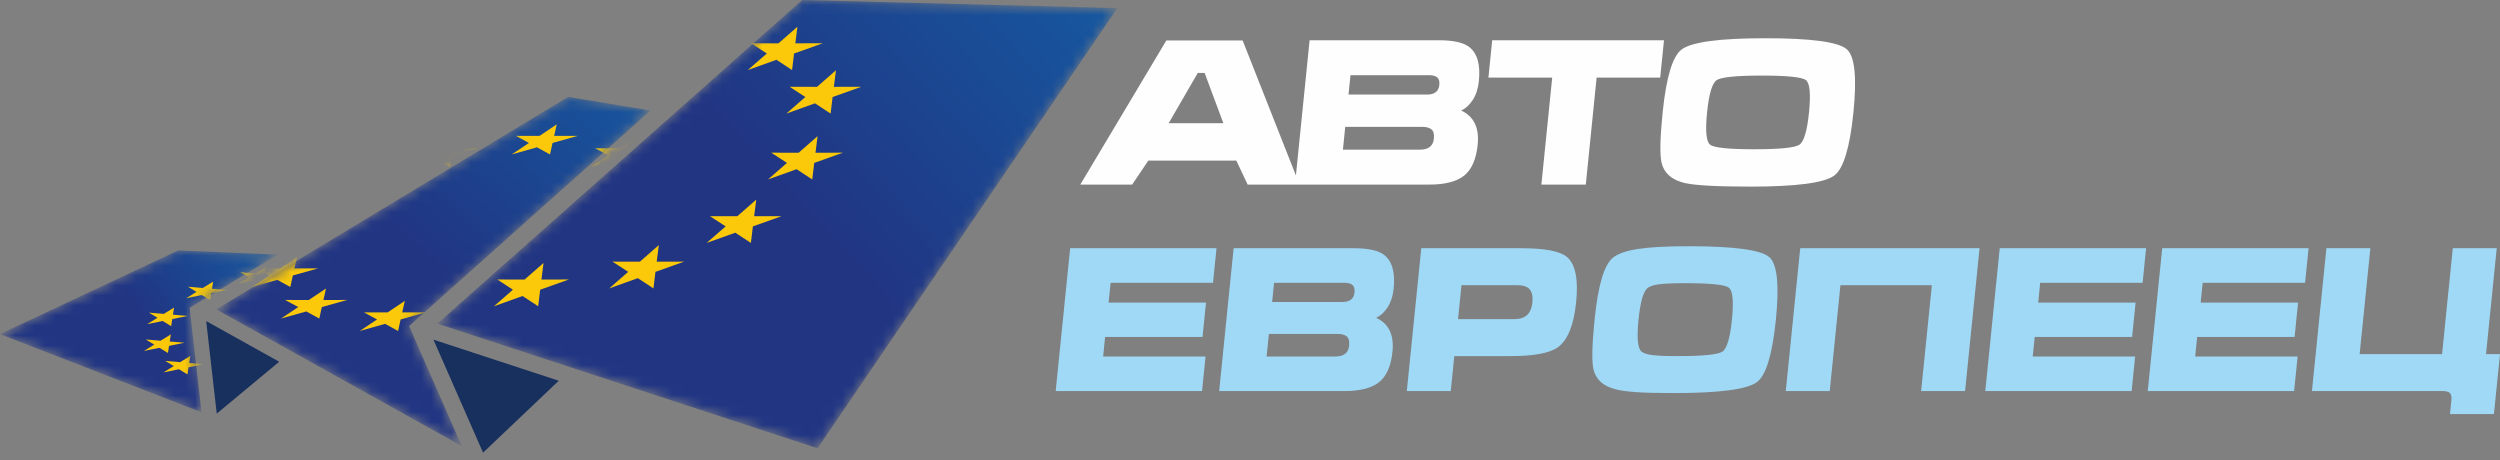 <?xml version="1.0" encoding="UTF-8"?> <svg xmlns="http://www.w3.org/2000/svg" xmlns:xlink="http://www.w3.org/1999/xlink" width="250px" height="46px" viewBox="0 0 250 46" version="1.1"><rect x="0" y="0" width="250" height="46" fill="#808080" stroke="none"/><title>logo-white</title><defs><polygon id="path-1" points="67.996 0.811 36.487 -1.66967562e-15 1.89735866e-16 32.364 38.017 44.826"></polygon><linearGradient x1="57.912%" y1="54.273%" x2="217.497%" y2="-42.011%" id="linearGradient-3"><stop stop-color="#213583" offset="0%"></stop><stop stop-color="#009CD7" offset="100%"></stop></linearGradient><polygon id="path-4" points="67.996 0.811 36.487 -1.66967562e-15 1.89735866e-16 32.364 38.017 44.826"></polygon><polygon id="path-6" points="67.996 0.811 36.487 -1.66967562e-15 1.89735866e-16 32.364 38.017 44.826"></polygon><polygon id="path-8" points="67.996 0.811 36.487 -1.66967562e-15 1.89735866e-16 32.364 38.017 44.826"></polygon><polygon id="path-10" points="67.996 0.811 36.487 -1.66967562e-15 1.89735866e-16 32.364 38.017 44.826"></polygon><polygon id="path-12" points="67.996 0.811 36.487 -1.66967562e-15 1.89735866e-16 32.364 38.017 44.826"></polygon><polygon id="path-14" points="67.996 0.811 36.487 -1.66967562e-15 1.89735866e-16 32.364 38.017 44.826"></polygon><polygon id="path-16" points="67.996 0.811 36.487 -1.66967562e-15 1.89735866e-16 32.364 38.017 44.826"></polygon><polygon id="path-18" points="67.996 0.811 36.487 -1.66967562e-15 1.89735866e-16 32.364 38.017 44.826"></polygon><polygon id="path-20" points="67.996 0.811 36.487 -1.66967562e-15 1.89735866e-16 32.364 38.017 44.826"></polygon><polygon id="path-22" points="67.996 0.811 36.487 -1.66967562e-15 1.89735866e-16 32.364 38.017 44.826"></polygon><polygon id="path-24" points="67.996 0.811 36.487 -1.66967562e-15 1.89735866e-16 32.364 38.017 44.826"></polygon><polygon id="path-26" points="67.996 0.811 36.487 -1.66967562e-15 1.89735866e-16 32.364 38.017 44.826"></polygon><polygon id="path-28" points="43.413 1.36 35.18 1.15738878e-15 -1.40404541e-15 21.245 24.54 34.912 19.273 22.911"></polygon><linearGradient x1="57.917%" y1="56.357%" x2="217.5%" y2="-86.922%" id="linearGradient-30"><stop stop-color="#213583" offset="0%"></stop><stop stop-color="#009CD7" offset="100%"></stop></linearGradient><polygon id="path-31" points="43.413 1.36 35.18 1.15738878e-15 -1.40404541e-15 21.245 24.54 34.912 19.273 22.911"></polygon><polygon id="path-33" points="43.413 1.36 35.18 1.15738878e-15 -1.40404541e-15 21.245 24.54 34.912 19.273 22.911"></polygon><polygon id="path-35" points="43.413 1.36 35.18 1.15738878e-15 -1.40404541e-15 21.245 24.54 34.912 19.273 22.911"></polygon><polygon id="path-37" points="43.413 1.36 35.18 1.15738878e-15 -1.40404541e-15 21.245 24.54 34.912 19.273 22.911"></polygon><polygon id="path-39" points="43.413 1.36 35.18 1.15738878e-15 -1.40404541e-15 21.245 24.54 34.912 19.273 22.911"></polygon><polygon id="path-41" points="43.413 1.36 35.18 1.15738878e-15 -1.40404541e-15 21.245 24.54 34.912 19.273 22.911"></polygon><polygon id="path-43" points="43.413 1.36 35.18 1.15738878e-15 -1.40404541e-15 21.245 24.54 34.912 19.273 22.911"></polygon><polygon id="path-45" points="43.413 1.36 35.18 1.15738878e-15 -1.40404541e-15 21.245 24.54 34.912 19.273 22.911"></polygon><polygon id="path-47" points="43.413 1.36 35.18 1.15738878e-15 -1.40404541e-15 21.245 24.54 34.912 19.273 22.911"></polygon><polygon id="path-49" points="43.413 1.36 35.18 1.15738878e-15 -1.40404541e-15 21.245 24.54 34.912 19.273 22.911"></polygon><polygon id="path-51" points="43.413 1.36 35.18 1.15738878e-15 -1.40404541e-15 21.245 24.54 34.912 19.273 22.911"></polygon><polygon id="path-53" points="43.413 1.36 35.18 1.15738878e-15 -1.40404541e-15 21.245 24.54 34.912 19.273 22.911"></polygon><polygon id="path-55" points="27.763 0.419 17.819 3.74728335e-16 -3.03577385e-16 8.365 20.157 16.186 18.963 5.734"></polygon><linearGradient x1="57.909%" y1="53.343%" x2="217.499%" y2="-21.965%" id="linearGradient-57"><stop stop-color="#213583" offset="0%"></stop><stop stop-color="#009CD7" offset="100%"></stop></linearGradient><polygon id="path-58" points="27.763 0.419 17.819 3.74728335e-16 -3.03577385e-16 8.365 20.157 16.186 18.963 5.734"></polygon><polygon id="path-60" points="27.763 0.419 17.819 3.74728335e-16 -3.03577385e-16 8.365 20.157 16.186 18.963 5.734"></polygon><polygon id="path-62" points="27.763 0.419 17.819 3.74728335e-16 -3.03577385e-16 8.365 20.157 16.186 18.963 5.734"></polygon><polygon id="path-64" points="27.763 0.419 17.819 3.74728335e-16 -3.03577385e-16 8.365 20.157 16.186 18.963 5.734"></polygon><polygon id="path-66" points="27.763 0.419 17.819 3.74728335e-16 -3.03577385e-16 8.365 20.157 16.186 18.963 5.734"></polygon><polygon id="path-68" points="27.763 0.419 17.819 3.74728335e-16 -3.03577385e-16 8.365 20.157 16.186 18.963 5.734"></polygon><polygon id="path-70" points="27.763 0.419 17.819 3.74728335e-16 -3.03577385e-16 8.365 20.157 16.186 18.963 5.734"></polygon></defs><g id="Page-1" stroke="none" stroke-width="1" fill="none" fill-rule="evenodd"><g id="Desktop-HD-Copy-2" transform="translate(-118, -61)"><g id="logo-white" transform="translate(118, 61)"><polygon id="Fill-62" fill="#18305E" fill-rule="nonzero" points="21.675 41.361 27.919 36.173 20.618 32.107"></polygon><polygon id="Fill-63" fill="#18305E" fill-rule="nonzero" points="48.305 45.264 55.877 38.074 43.344 33.966"></polygon><g id="Fill-64-Clipped" transform="translate(43.737, 0)"><mask id="mask-2" fill="white"><use xlink:href="#path-1"></use></mask><g id="path-1"></g><polygon id="Fill-64" fill="url(#linearGradient-3)" fill-rule="nonzero" mask="url(#mask-2)" points="67.996 0.811 36.487 -1.66967562e-15 1.89735866e-16 32.364 38.017 44.826"></polygon></g><g id="Group-80" transform="translate(43.737, 0)"><g id="Fill-67-Clipped"><mask id="mask-5" fill="white"><use xlink:href="#path-4"></use></mask><g id="path-4"></g><polygon id="Fill-67" fill="#FBC909" fill-rule="nonzero" mask="url(#mask-5)" points="26.748 0.887 26.537 2.546 29.28 2.542 26.411 3.564 26.211 5.22 24.648 4.193 21.782 5.22 23.686 3.564 22.114 2.542 24.853 2.546"></polygon></g><g id="Fill-69-Clipped"><mask id="mask-7" fill="white"><use xlink:href="#path-6"></use></mask><g id="path-4"></g><polygon id="Fill-69" fill="#FBC909" fill-rule="nonzero" mask="url(#mask-7)" points="15.277 2.673 15.066 4.331 17.809 4.328 14.94 5.35 14.741 7.006 13.178 5.979 10.312 7.006 12.215 5.35 10.643 4.328 13.382 4.331"></polygon></g><g id="Fill-70-Clipped"><mask id="mask-9" fill="white"><use xlink:href="#path-8"></use></mask><g id="path-4"></g><polygon id="Fill-70" fill="#FBC909" fill-rule="nonzero" mask="url(#mask-9)" points="36.007 2.673 35.796 4.331 38.539 4.328 35.669 5.35 35.47 7.006 33.907 5.979 31.041 7.006 32.945 5.35 31.372 4.328 34.111 4.331"></polygon></g><g id="Fill-71-Clipped"><mask id="mask-11" fill="white"><use xlink:href="#path-10"></use></mask><g id="path-4"></g><polygon id="Fill-71" fill="#FBC909" fill-rule="nonzero" mask="url(#mask-11)" points="5.604 7.025 5.393 8.684 8.136 8.68 5.267 9.702 5.067 11.359 3.505 10.332 0.638 11.359 2.542 9.702 0.97 8.68 3.709 8.684"></polygon></g><g id="Fill-72-Clipped"><mask id="mask-13" fill="white"><use xlink:href="#path-12"></use></mask><g id="path-4"></g><polygon id="Fill-72" fill="#FBC909" fill-rule="nonzero" mask="url(#mask-13)" points="39.86 7.025 39.649 8.684 42.392 8.68 39.523 9.702 39.323 11.359 37.761 10.332 34.894 11.359 36.798 9.702 35.226 8.68 37.965 8.684"></polygon></g><g id="Fill-73-Clipped"><mask id="mask-15" fill="white"><use xlink:href="#path-14"></use></mask><g id="path-4"></g><polygon id="Fill-73" fill="#FBC909" fill-rule="nonzero" mask="url(#mask-15)" points="-1.592 13.739 -1.803 15.398 0.94 15.394 -1.929 16.416 -2.129 18.073 -3.691 17.046 -6.558 18.073 -4.654 16.416 -6.226 15.394 -3.487 15.398"></polygon></g><g id="Fill-74-Clipped"><mask id="mask-17" fill="white"><use xlink:href="#path-16"></use></mask><g id="path-4"></g><polygon id="Fill-74" fill="#FBC909" fill-rule="nonzero" mask="url(#mask-17)" points="38.023 13.614 37.812 15.272 40.555 15.269 37.685 16.291 37.486 17.947 35.923 16.92 33.057 17.947 34.961 16.291 33.389 15.269 36.128 15.272"></polygon></g><g id="Fill-75-Clipped"><mask id="mask-19" fill="white"><use xlink:href="#path-18"></use></mask><g id="path-4"></g><polygon id="Fill-75" fill="#FBC909" fill-rule="nonzero" mask="url(#mask-19)" points="-2.187 19.962 -2.398 21.621 0.345 21.617 -2.524 22.639 -2.724 24.295 -4.286 23.268 -7.153 24.295 -5.249 22.639 -6.821 21.617 -4.082 21.621"></polygon></g><g id="Fill-76-Clipped"><mask id="mask-21" fill="white"><use xlink:href="#path-20"></use></mask><g id="path-4"></g><polygon id="Fill-76" fill="#FBC909" fill-rule="nonzero" mask="url(#mask-21)" points="31.889 19.962 31.678 21.621 34.421 21.617 31.552 22.639 31.352 24.295 29.79 23.268 26.923 24.295 28.827 22.639 27.255 21.617 29.994 21.621"></polygon></g><g id="Fill-77-Clipped"><mask id="mask-23" fill="white"><use xlink:href="#path-22"></use></mask><g id="path-4"></g><polygon id="Fill-77" fill="#FBC909" fill-rule="nonzero" mask="url(#mask-23)" points="10.618 26.294 10.407 27.953 13.15 27.949 10.281 28.971 10.081 30.628 8.519 29.601 5.652 30.628 7.556 28.971 5.984 27.949 8.723 27.953"></polygon></g><g id="Fill-78-Clipped"><mask id="mask-25" fill="white"><use xlink:href="#path-24"></use></mask><g id="path-4"></g><polygon id="Fill-78" fill="#FBC909" fill-rule="nonzero" mask="url(#mask-25)" points="1.415 24.508 1.204 26.167 3.948 26.163 1.078 27.185 0.879 28.842 -0.684 27.815 -3.55 28.842 -1.647 27.185 -3.219 26.163 -0.48 26.167"></polygon></g><g id="Fill-79-Clipped"><mask id="mask-27" fill="white"><use xlink:href="#path-26"></use></mask><g id="path-4"></g><polygon id="Fill-79" fill="#FBC909" fill-rule="nonzero" mask="url(#mask-27)" points="22.145 24.508 21.934 26.167 24.677 26.163 21.808 27.185 21.608 28.842 20.046 27.815 17.179 28.842 19.083 27.185 17.511 26.163 20.25 26.167"></polygon></g></g><g id="Fill-81-Clipped" transform="translate(21.634, 9.692)"><mask id="mask-29" fill="white"><use xlink:href="#path-28"></use></mask><g id="path-6"></g><polygon id="Fill-81" fill="url(#linearGradient-30)" fill-rule="nonzero" mask="url(#mask-29)" points="43.413 1.36 35.18 1.15738878e-15 -1.40404541e-15 21.245 24.54 34.912 19.273 22.911"></polygon></g><g id="Group-97" transform="translate(21.634, 9.692)"><g id="Fill-84-Clipped"><mask id="mask-32" fill="white"><use xlink:href="#path-31"></use></mask><g id="path-9"></g><polygon id="Fill-84" fill="#FBC909" fill-rule="nonzero" mask="url(#mask-32)" points="34.042 2.742 33.779 3.894 36.154 3.892 33.62 4.602 33.367 5.753 32.065 5.039 29.534 5.753 31.262 4.602 29.95 3.892 32.321 3.894"></polygon></g><g id="Fill-86-Clipped"><mask id="mask-34" fill="white"><use xlink:href="#path-33"></use></mask><g id="path-9"></g><polygon id="Fill-86" fill="#FBC909" fill-rule="nonzero" mask="url(#mask-34)" points="24.026 3.983 23.764 5.135 26.138 5.133 23.605 5.843 23.352 6.994 22.049 6.28 19.518 6.994 21.246 5.843 19.935 5.133 22.306 5.135"></polygon></g><g id="Fill-87-Clipped"><mask id="mask-36" fill="white"><use xlink:href="#path-35"></use></mask><g id="path-9"></g><polygon id="Fill-87" fill="#FBC909" fill-rule="nonzero" mask="url(#mask-36)" points="41.97 3.983 41.707 5.135 44.082 5.133 41.548 5.843 41.296 6.994 39.993 6.28 37.462 6.994 39.19 5.843 37.878 5.133 40.249 5.135"></polygon></g><g id="Fill-88-Clipped"><mask id="mask-38" fill="white"><use xlink:href="#path-37"></use></mask><g id="path-9"></g><polygon id="Fill-88" fill="#FBC909" fill-rule="nonzero" mask="url(#mask-38)" points="15.443 7.007 15.18 8.159 17.554 8.157 15.021 8.867 14.768 10.018 13.465 9.304 10.934 10.018 12.662 8.867 11.351 8.157 13.722 8.159"></polygon></g><g id="Fill-89-Clipped"><mask id="mask-40" fill="white"><use xlink:href="#path-39"></use></mask><g id="path-9"></g><polygon id="Fill-89" fill="#FBC909" fill-rule="nonzero" mask="url(#mask-40)" points="45.095 7.007 44.832 8.159 47.207 8.157 44.673 8.867 44.42 10.018 43.118 9.304 40.587 10.018 42.315 8.867 41.003 8.157 43.374 8.159"></polygon></g><g id="Fill-90-Clipped"><mask id="mask-42" fill="white"><use xlink:href="#path-41"></use></mask><g id="path-9"></g><polygon id="Fill-90" fill="#FBC909" fill-rule="nonzero" mask="url(#mask-42)" points="8.888 11.672 8.625 12.824 11 12.822 8.467 13.532 8.214 14.683 6.911 13.969 4.38 14.683 6.108 13.532 4.797 12.822 7.168 12.824"></polygon></g><g id="Fill-91-Clipped"><mask id="mask-44" fill="white"><use xlink:href="#path-43"></use></mask><g id="path-9"></g><polygon id="Fill-91" fill="#FBC909" fill-rule="nonzero" mask="url(#mask-44)" points="43.185 11.585 42.922 12.737 45.297 12.735 42.764 13.445 42.511 14.595 41.208 13.882 38.677 14.595 40.405 13.445 39.094 12.735 41.464 12.737"></polygon></g><g id="Fill-92-Clipped"><mask id="mask-46" fill="white"><use xlink:href="#path-45"></use></mask><g id="path-9"></g><polygon id="Fill-92" fill="#FBC909" fill-rule="nonzero" mask="url(#mask-46)" points="8.072 15.995 7.809 17.147 10.183 17.145 7.65 17.855 7.397 19.006 6.095 18.292 3.564 19.006 5.292 17.855 3.98 17.145 6.351 17.147"></polygon></g><g id="Fill-93-Clipped"><mask id="mask-48" fill="white"><use xlink:href="#path-47"></use></mask><g id="path-9"></g><polygon id="Fill-93" fill="#FBC909" fill-rule="nonzero" mask="url(#mask-48)" points="37.568 15.995 37.305 17.147 39.68 17.145 37.147 17.855 36.894 19.006 35.591 18.292 33.06 19.006 34.788 17.855 33.477 17.145 35.848 17.147"></polygon></g><g id="Fill-94-Clipped"><mask id="mask-50" fill="white"><use xlink:href="#path-49"></use></mask><g id="path-9"></g><polygon id="Fill-94" fill="#FBC909" fill-rule="nonzero" mask="url(#mask-50)" points="18.85 20.395 18.587 21.547 20.961 21.545 18.428 22.255 18.175 23.406 16.873 22.692 14.341 23.406 16.069 22.255 14.758 21.545 17.129 21.547"></polygon></g><g id="Fill-95-Clipped"><mask id="mask-52" fill="white"><use xlink:href="#path-51"></use></mask><g id="path-9"></g><polygon id="Fill-95" fill="#FBC909" fill-rule="nonzero" mask="url(#mask-52)" points="10.97 19.154 10.707 20.306 13.082 20.304 10.549 21.014 10.296 22.165 8.993 21.451 6.462 22.165 8.19 21.014 6.879 20.304 9.249 20.306"></polygon></g><g id="Fill-96-Clipped"><mask id="mask-54" fill="white"><use xlink:href="#path-53"></use></mask><g id="path-9"></g><polygon id="Fill-96" fill="#FBC909" fill-rule="nonzero" mask="url(#mask-54)" points="28.913 19.154 28.651 20.306 31.025 20.304 28.492 21.014 28.239 22.165 26.936 21.451 24.405 22.165 26.133 21.014 24.822 20.304 27.193 20.306"></polygon></g></g><g id="Fill-98-Clipped" transform="translate(0, 25.045)"><mask id="mask-56" fill="white"><use xlink:href="#path-55"></use></mask><g id="path-11"></g><polygon id="Fill-98" fill="url(#linearGradient-57)" fill-rule="nonzero" mask="url(#mask-56)" points="27.763 0.419 17.819 3.74728335e-16 -3.03577385e-16 8.365 20.157 16.186 18.963 5.734"></polygon></g><g id="Group-109" transform="translate(0, 25.045)"><g id="Fill-101-Clipped"><mask id="mask-59" fill="white"><use xlink:href="#path-58"></use></mask><g id="path-14"></g><polygon id="Fill-101" fill="#FBC909" fill-rule="nonzero" mask="url(#mask-59)" points="26.559 1.669 26.444 2.381 27.932 2.506 26.376 2.819 26.268 3.531 25.42 3.012 23.865 3.327 24.898 2.694 24.045 2.176 25.531 2.304"></polygon></g><g id="Fill-103-Clipped"><mask id="mask-61" fill="white"><use xlink:href="#path-60"></use></mask><g id="path-14"></g><polygon id="Fill-103" fill="#FBC909" fill-rule="nonzero" mask="url(#mask-61)" points="21.312 3.119 21.198 3.831 22.686 3.956 21.129 4.269 21.021 4.981 20.174 4.461 18.619 4.777 19.651 4.143 18.799 3.626 20.284 3.754"></polygon></g><g id="Fill-104-Clipped"><mask id="mask-63" fill="white"><use xlink:href="#path-62"></use></mask><g id="path-14"></g><polygon id="Fill-104" fill="#FBC909" fill-rule="nonzero" mask="url(#mask-63)" points="17.409 5.71 17.295 6.423 18.783 6.548 17.226 6.86 17.118 7.572 16.271 7.053 14.716 7.369 15.748 6.735 14.896 6.218 16.381 6.345"></polygon></g><g id="Fill-105-Clipped"><mask id="mask-65" fill="white"><use xlink:href="#path-64"></use></mask><g id="path-14"></g><polygon id="Fill-105" fill="#FBC909" fill-rule="nonzero" mask="url(#mask-65)" points="17.086 8.392 16.972 9.104 18.46 9.229 16.903 9.542 16.795 10.254 15.948 9.735 14.393 10.05 15.426 9.417 14.573 8.899 16.058 9.027"></polygon></g><g id="Fill-106-Clipped"><mask id="mask-67" fill="white"><use xlink:href="#path-66"></use></mask><g id="path-14"></g><polygon id="Fill-106" fill="#FBC909" fill-rule="nonzero" mask="url(#mask-67)" points="24.032 11.738 23.917 12.45 25.405 12.575 23.849 12.888 23.741 13.6 22.893 13.081 21.338 13.396 22.371 12.763 21.518 12.245 23.004 12.373"></polygon></g><g id="Fill-107-Clipped"><mask id="mask-69" fill="white"><use xlink:href="#path-68"></use></mask><g id="path-14"></g><polygon id="Fill-107" fill="#FBC909" fill-rule="nonzero" mask="url(#mask-69)" points="19.04 10.537 18.926 11.249 20.414 11.374 18.857 11.687 18.749 12.399 17.902 11.88 16.347 12.195 17.379 11.561 16.527 11.044 18.012 11.172"></polygon></g><g id="Fill-108-Clipped"><mask id="mask-71" fill="white"><use xlink:href="#path-70"></use></mask><g id="path-14"></g><polygon id="Fill-108" fill="#FBC909" fill-rule="nonzero" mask="url(#mask-71)" points="30.283 11.491 30.169 12.203 31.657 12.328 30.101 12.641 29.992 13.353 29.145 12.834 27.59 13.149 28.623 12.515 27.77 11.998 29.255 12.126"></polygon></g></g><path d="M185.341,11.252 C184.985,14.765 184.349,16.864 183.431,17.551 C182.441,18.291 179.645,18.661 175.042,18.661 C171.678,18.661 169.483,18.54 168.458,18.298 C167.17,17.988 166.404,17.315 166.159,16.279 C165.97,15.485 166.005,13.809 166.264,11.252 C166.62,7.74 167.25,5.64 168.154,4.954 C169.145,4.2 171.942,3.824 176.545,3.824 C181.134,3.824 183.849,4.194 184.689,4.934 C185.479,5.634 185.697,7.74 185.341,11.252 Z M129.591,17.545 L124.265,4.046 L116.635,4.046 L108.029,18.459 L113.217,18.459 L114.833,16.057 L123.634,16.057 L124.764,18.459 L129.498,18.459 L129.952,18.459 L142.923,18.459 C144.511,18.459 145.679,18.156 146.426,17.551 C147.174,16.945 147.622,15.915 147.769,14.462 C147.939,12.78 147.388,11.643 146.116,11.05 C146.552,10.862 146.937,10.512 147.272,10.001 C147.606,9.489 147.812,8.857 147.888,8.103 C148.061,6.394 147.707,5.237 146.826,4.631 C146.235,4.227 145.246,4.025 143.86,4.025 L130.96,4.025 L129.591,17.545 Z M134.851,9.456 L135.048,7.518 L142.921,7.518 C143.284,7.518 143.552,7.592 143.726,7.74 C143.899,7.888 143.968,8.137 143.933,8.487 C143.899,8.823 143.776,9.069 143.565,9.224 C143.355,9.378 143.074,9.456 142.724,9.456 L134.851,9.456 Z M122.337,12.322 L116.866,12.322 L119.777,7.296 L120.464,7.296 L122.337,12.322 Z M134.293,14.967 L134.524,12.686 L142.216,12.686 C142.633,12.686 142.944,12.77 143.149,12.938 C143.354,13.106 143.433,13.419 143.387,13.877 C143.313,14.603 142.846,14.967 141.984,14.967 L134.293,14.967 Z M148.842,7.76 L149.22,4.025 L166.399,4.025 L166.021,7.76 L159.662,7.76 L158.579,18.459 L154.138,18.459 L155.221,7.76 L148.842,7.76 Z M170.705,11.252 C170.519,13.096 170.622,14.169 171.015,14.472 C171.408,14.775 172.877,14.926 175.42,14.926 C177.977,14.926 179.483,14.775 179.938,14.472 C180.392,14.169 180.713,13.096 180.9,11.252 C181.088,9.395 180.985,8.315 180.592,8.012 C180.199,7.71 178.73,7.558 176.187,7.558 C173.63,7.558 172.124,7.71 171.67,8.012 C171.215,8.315 170.893,9.395 170.705,11.252 L170.705,11.252 Z" id="Fill-110" fill="#FEFEFE" fill-rule="nonzero"></path><path d="M105.569,39.106 L107.015,24.823 L121.651,24.823 L121.301,28.279 L111.06,28.279 L110.86,30.257 L120.601,30.257 L120.253,33.693 L110.512,33.693 L110.314,35.65 L120.554,35.65 L120.204,39.106 L105.569,39.106 Z M126.889,33.393 L133.754,33.393 C134.167,33.393 134.475,33.476 134.677,33.643 C134.88,33.809 134.958,34.119 134.913,34.572 C134.841,35.291 134.377,35.65 133.525,35.65 L126.661,35.65 L126.889,33.393 Z M123.363,24.823 L121.916,39.106 L134.454,39.106 C136.025,39.106 137.181,38.806 137.921,38.207 C138.661,37.609 139.104,36.589 139.249,35.151 C139.417,33.486 138.873,32.361 137.613,31.775 C138.045,31.588 138.427,31.242 138.757,30.736 C139.088,30.23 139.292,29.604 139.367,28.858 C139.538,27.167 139.188,26.022 138.317,25.422 C137.731,25.023 136.752,24.823 135.381,24.823 L123.363,24.823 Z M127.407,28.279 L134.452,28.279 C134.811,28.279 135.077,28.352 135.248,28.499 C135.42,28.645 135.488,28.892 135.453,29.238 C135.42,29.571 135.298,29.814 135.09,29.967 C134.881,30.12 134.603,30.197 134.257,30.197 L127.213,30.197 L127.407,28.279 Z M142.127,24.823 L152.128,24.823 C154.472,24.823 155.988,25.109 156.675,25.682 C157.536,26.388 157.849,27.9 157.615,30.217 C157.382,32.52 156.769,34.026 155.779,34.731 C154.96,35.318 153.378,35.611 151.035,35.611 L145.429,35.611 L145.075,39.106 L140.681,39.106 L142.127,24.823 Z M145.804,31.915 L151.41,31.915 C151.929,31.915 152.333,31.802 152.623,31.575 C152.969,31.309 153.175,30.855 153.24,30.217 C153.302,29.591 153.189,29.138 152.898,28.858 C152.654,28.632 152.272,28.519 151.754,28.519 L146.148,28.519 L145.804,31.915 Z M177.587,31.975 C177.236,35.449 176.605,37.528 175.697,38.207 C174.718,38.94 171.95,39.306 167.395,39.306 C164.066,39.306 162.641,39.186 161.626,38.947 C160.352,38.64 159.594,37.974 159.352,36.949 C159.165,36.163 159.2,34.505 159.456,31.975 C159.807,28.499 160.431,26.421 161.326,25.742 C162.307,24.996 164.328,24.623 168.883,24.623 C173.424,24.623 176.111,24.989 176.942,25.722 C177.724,26.414 177.938,28.5 177.587,31.975 Z M163.851,31.975 C163.667,33.798 163.768,34.861 164.157,35.161 C164.547,35.461 165.253,35.611 167.77,35.611 C170.3,35.611 171.791,35.46 172.24,35.161 C172.689,34.862 173.008,33.799 173.192,31.975 C173.378,30.137 173.276,29.067 172.888,28.768 C172.499,28.469 171.045,28.319 168.528,28.319 C165.998,28.319 165.255,28.469 164.805,28.768 C164.355,29.068 164.036,30.138 163.851,31.975 Z M180.023,24.823 L197.955,24.823 L196.508,39.106 L192.113,39.106 L193.186,28.519 L184.044,28.519 L182.972,39.106 L178.577,39.106 L180.023,24.823 Z M198.528,39.106 L199.974,24.823 L214.61,24.823 L214.26,28.279 L204.019,28.279 L203.819,30.257 L213.56,30.257 L213.212,33.693 L203.471,33.693 L203.273,35.65 L213.513,35.65 L213.163,39.106 L198.528,39.106 Z M214.775,39.106 L216.222,24.823 L230.857,24.823 L230.507,28.279 L220.267,28.279 L220.066,30.257 L229.808,30.257 L229.459,33.693 L219.718,33.693 L219.52,35.65 L229.761,35.65 L229.411,39.106 L214.775,39.106 Z M235.964,35.411 L244.207,35.411 L245.279,24.823 L249.674,24.823 L248.602,35.411 L250,35.411 L249.393,41.404 L244.998,41.404 L245.14,40.005 C245.172,39.686 245.124,39.454 245,39.316 C244.876,39.178 244.635,39.106 244.292,39.106 L231.195,39.106 L232.641,24.823 L237.036,24.823 L235.964,35.411 Z" id="Fill-111" fill="#9FD9F6" fill-rule="nonzero"></path></g></g></g></svg> 